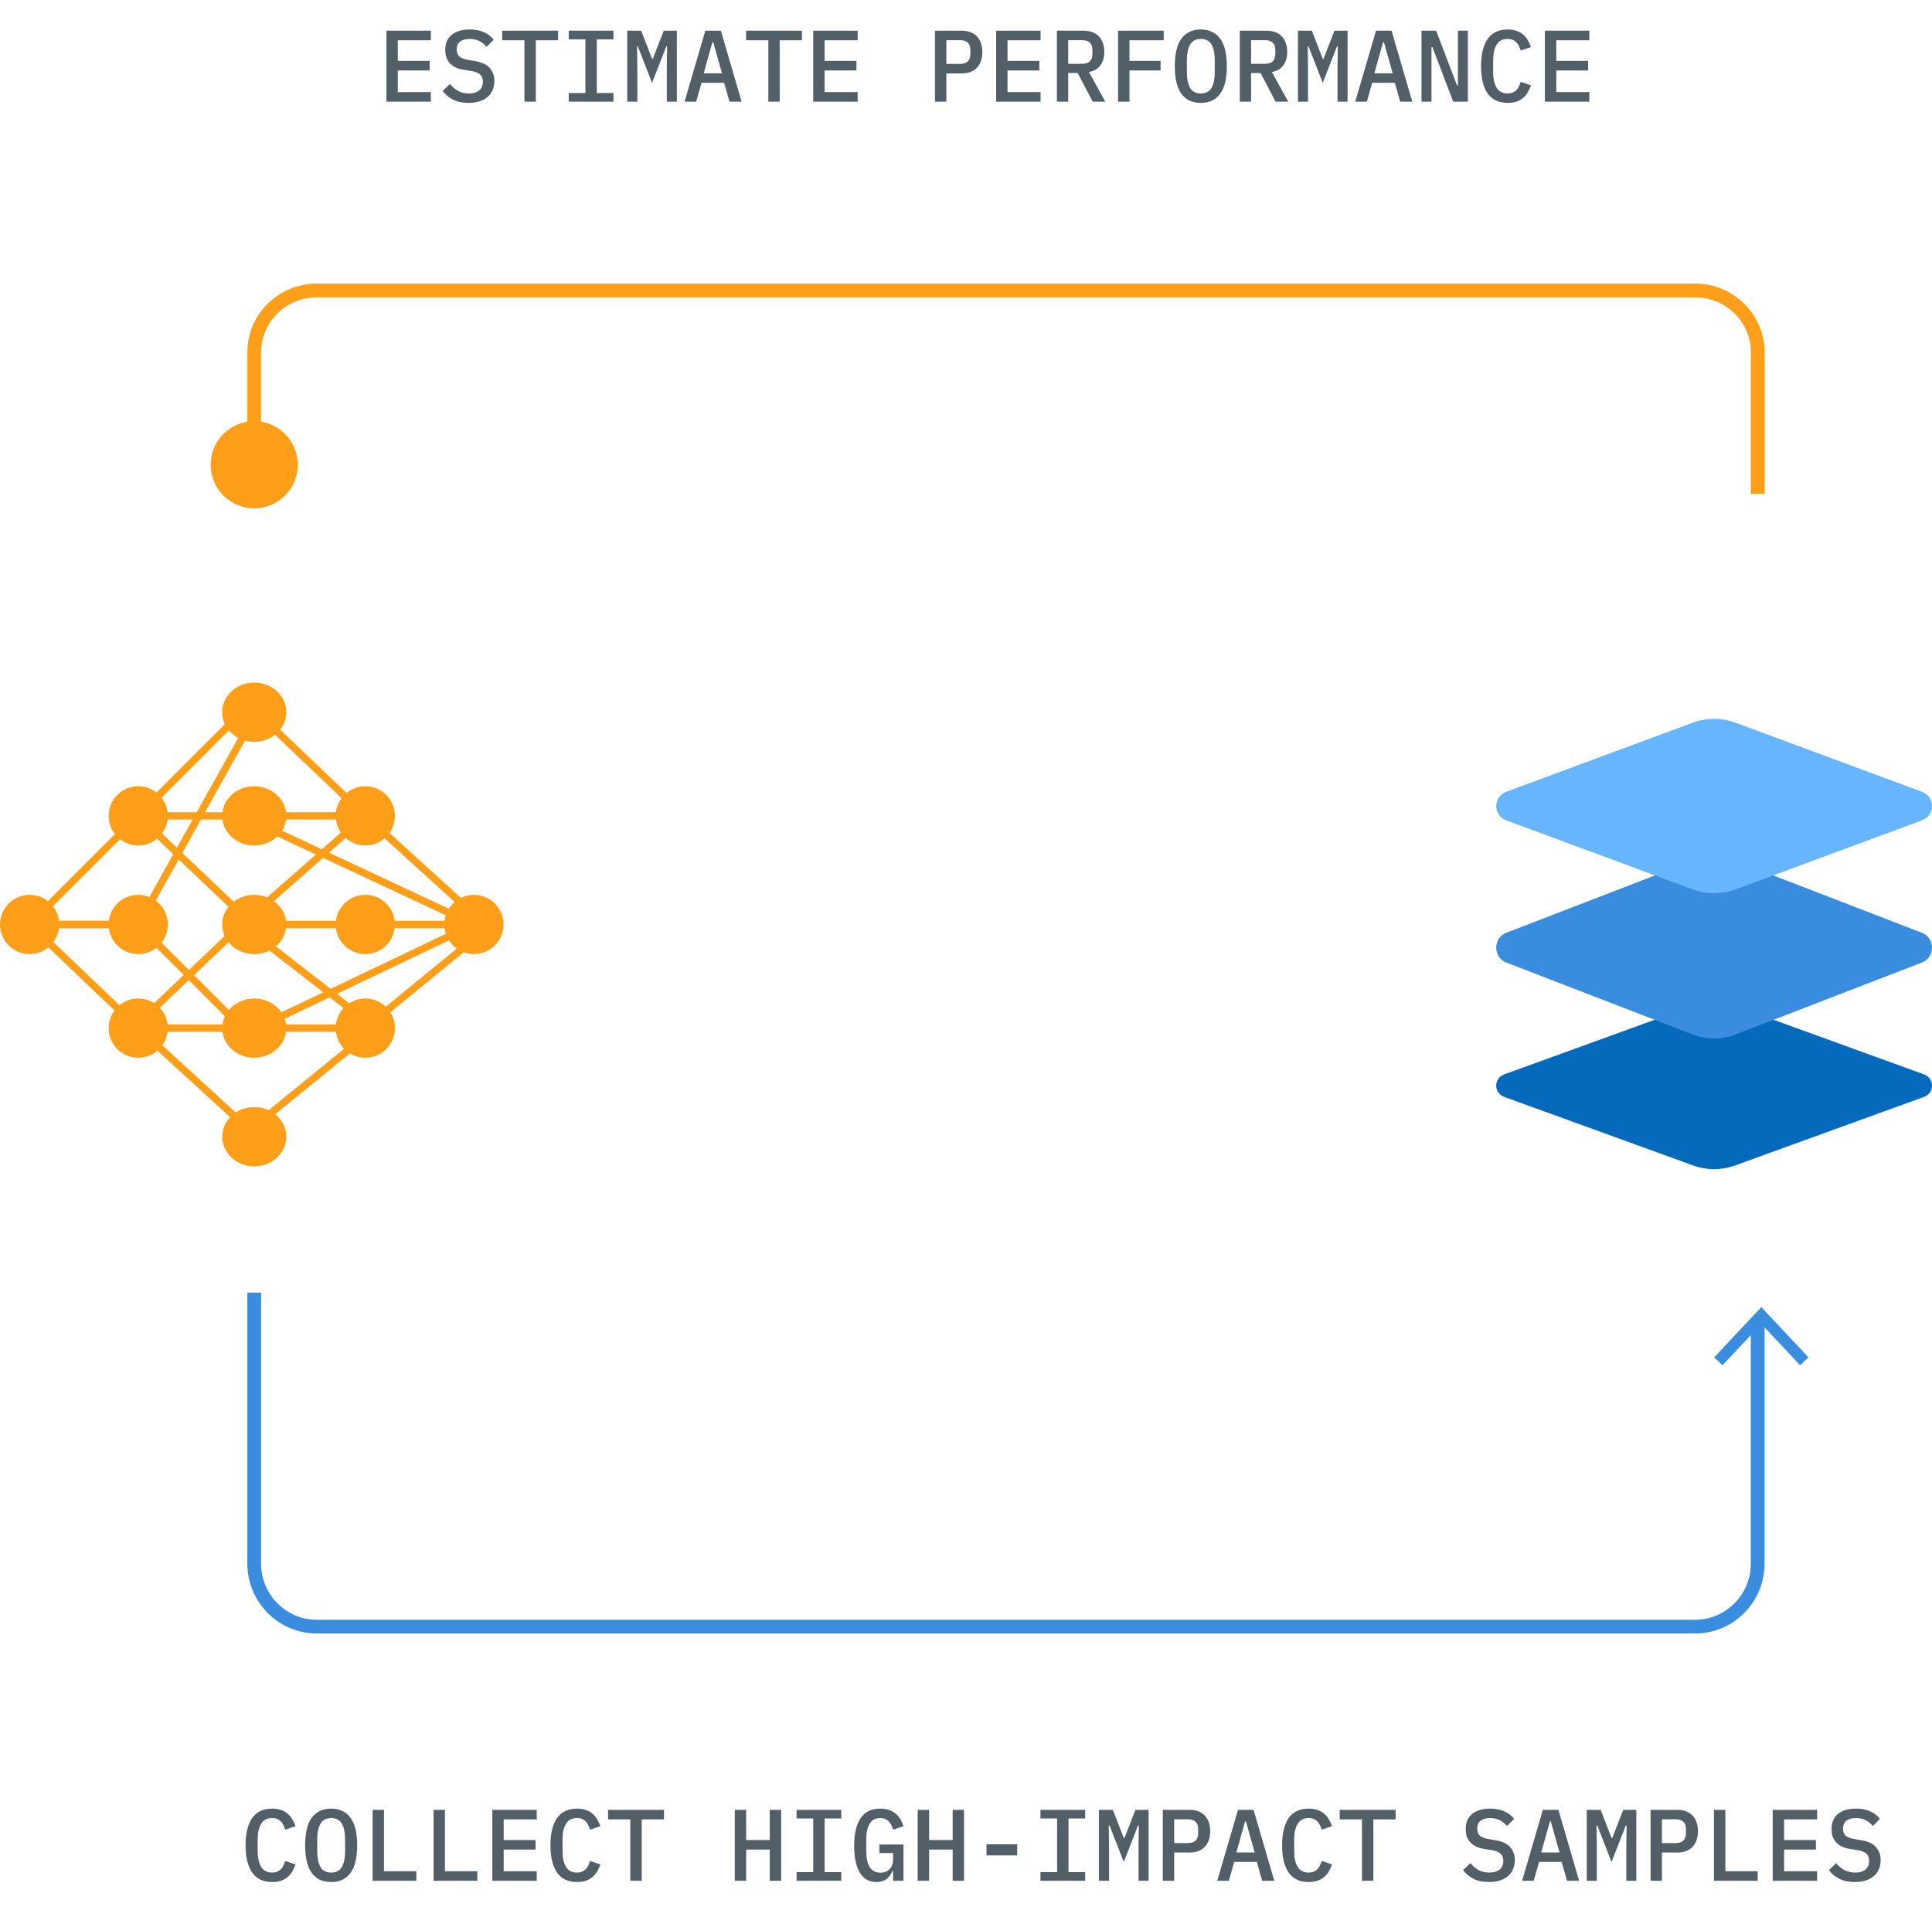<svg width="266" height="263" viewBox="0 0 266 263" fill="none" xmlns="http://www.w3.org/2000/svg">
<path d="M53.204 14V4.228H59.322V5.544H54.772V8.386H59.154V9.702H54.772V12.684H59.322V14H53.204ZM64.51 14.168C63.661 14.168 62.947 14.019 62.368 13.72C61.79 13.421 61.314 13.025 60.941 12.53L61.949 11.564C62.322 12.012 62.718 12.343 63.139 12.558C63.559 12.763 64.034 12.866 64.567 12.866C65.183 12.866 65.654 12.726 65.981 12.446C66.317 12.166 66.484 11.765 66.484 11.242C66.484 10.822 66.363 10.5 66.121 10.276C65.878 10.043 65.463 9.875 64.874 9.772L63.81 9.604C63.344 9.529 62.952 9.408 62.635 9.24C62.317 9.063 62.06 8.857 61.864 8.624C61.669 8.381 61.524 8.115 61.431 7.826C61.346 7.527 61.304 7.215 61.304 6.888C61.304 5.964 61.603 5.264 62.2 4.788C62.798 4.303 63.619 4.06 64.665 4.06C65.439 4.06 66.097 4.186 66.638 4.438C67.189 4.681 67.632 5.026 67.969 5.474L66.989 6.454C66.718 6.127 66.396 5.866 66.022 5.67C65.659 5.465 65.206 5.362 64.665 5.362C64.086 5.362 63.642 5.488 63.334 5.74C63.036 5.983 62.886 6.342 62.886 6.818C62.886 7.219 63.003 7.537 63.236 7.77C63.479 7.994 63.904 8.157 64.51 8.26L65.546 8.442C66.424 8.601 67.063 8.923 67.465 9.408C67.866 9.884 68.067 10.467 68.067 11.158C68.067 11.606 67.987 12.017 67.829 12.39C67.679 12.763 67.451 13.081 67.142 13.342C66.844 13.603 66.471 13.809 66.022 13.958C65.584 14.098 65.08 14.168 64.51 14.168ZM73.773 5.544V14H72.205V5.544H69.139V4.228H76.839V5.544H73.773ZM78.304 14V12.81H80.6V5.418H78.304V4.228H84.464V5.418H82.168V12.81H84.464V14H78.304ZM91.808 9.324L91.85 6.384H91.738L89.778 11.41L87.818 6.384H87.706L87.748 9.324V14H86.362V4.228H88.28L89.778 8.106H89.876L91.388 4.228H93.194V14H91.808V9.324ZM100.441 14L99.699 11.396H96.591L95.849 14H94.253L97.109 4.228H99.251L102.107 14H100.441ZM98.201 5.81H98.089L96.885 10.094H99.405L98.201 5.81ZM107.351 5.544V14H105.783V5.544H102.717V4.228H110.417V5.544H107.351ZM111.966 14V4.228H118.084V5.544H113.534V8.386H117.916V9.702H113.534V12.684H118.084V14H111.966ZM128.727 14V4.228H132.381C133.314 4.228 134.023 4.489 134.509 5.012C135.003 5.535 135.251 6.253 135.251 7.168C135.251 8.083 135.003 8.801 134.509 9.324C134.023 9.847 133.314 10.108 132.381 10.108H130.295V14H128.727ZM130.295 8.806H132.143C133.113 8.806 133.599 8.358 133.599 7.462V6.86C133.599 5.973 133.113 5.53 132.143 5.53H130.295V8.806ZM137.149 14V4.228H143.267V5.544H138.717V8.386H143.099V9.702H138.717V12.684H143.267V14H137.149ZM147.07 14H145.516V4.228H149.17C150.103 4.228 150.813 4.489 151.298 5.012C151.793 5.535 152.04 6.253 152.04 7.168C152.04 7.915 151.858 8.531 151.494 9.016C151.13 9.501 150.607 9.8 149.926 9.912L152.18 14H150.444L148.372 10.052H147.07V14ZM148.946 8.792C149.917 8.792 150.402 8.349 150.402 7.462V6.86C150.402 5.973 149.917 5.53 148.946 5.53H147.07V8.792H148.946ZM153.938 14V4.228H160.224V5.544H155.506V8.386H159.79V9.702H155.506V14H153.938ZM165.329 14.168C164.713 14.168 164.176 14.056 163.719 13.832C163.271 13.599 162.898 13.267 162.599 12.838C162.31 12.409 162.095 11.881 161.955 11.256C161.815 10.631 161.745 9.917 161.745 9.114C161.745 8.321 161.815 7.611 161.955 6.986C162.095 6.351 162.31 5.819 162.599 5.39C162.898 4.961 163.271 4.634 163.719 4.41C164.176 4.177 164.713 4.06 165.329 4.06C165.945 4.06 166.477 4.177 166.925 4.41C167.382 4.634 167.756 4.961 168.045 5.39C168.344 5.819 168.563 6.351 168.703 6.986C168.843 7.611 168.913 8.321 168.913 9.114C168.913 9.917 168.843 10.631 168.703 11.256C168.563 11.881 168.344 12.409 168.045 12.838C167.756 13.267 167.382 13.599 166.925 13.832C166.477 14.056 165.945 14.168 165.329 14.168ZM165.329 12.866C166.029 12.866 166.524 12.605 166.813 12.082C167.102 11.55 167.247 10.831 167.247 9.926V8.288C167.247 7.392 167.102 6.683 166.813 6.16C166.524 5.628 166.029 5.362 165.329 5.362C164.629 5.362 164.134 5.628 163.845 6.16C163.556 6.683 163.411 7.392 163.411 8.288V9.94C163.411 10.836 163.556 11.55 163.845 12.082C164.134 12.605 164.629 12.866 165.329 12.866ZM172.253 14H170.699V4.228H174.353C175.287 4.228 175.996 4.489 176.481 5.012C176.976 5.535 177.223 6.253 177.223 7.168C177.223 7.915 177.041 8.531 176.677 9.016C176.313 9.501 175.791 9.8 175.109 9.912L177.363 14H175.627L173.555 10.052H172.253V14ZM174.129 8.792C175.1 8.792 175.585 8.349 175.585 7.462V6.86C175.585 5.973 175.1 5.53 174.129 5.53H172.253V8.792H174.129ZM184.148 9.324L184.19 6.384H184.078L182.118 11.41L180.158 6.384H180.046L180.088 9.324V14H178.702V4.228H180.62L182.118 8.106H182.216L183.728 4.228H185.534V14H184.148V9.324ZM192.781 14L192.039 11.396H188.931L188.189 14H186.593L189.449 4.228H191.591L194.447 14H192.781ZM190.541 5.81H190.428L189.225 10.094H191.745L190.541 5.81ZM197.213 6.482H197.087V14H195.715V4.228H197.731L200.601 11.746H200.727V4.228H202.099V14H200.083L197.213 6.482ZM207.582 14.168C206.34 14.168 205.416 13.729 204.81 12.852C204.212 11.975 203.914 10.729 203.914 9.114C203.914 7.499 204.212 6.253 204.81 5.376C205.416 4.499 206.34 4.06 207.582 4.06C208.058 4.06 208.468 4.125 208.814 4.256C209.168 4.377 209.472 4.55 209.724 4.774C209.976 4.989 210.186 5.245 210.354 5.544C210.531 5.833 210.676 6.146 210.788 6.482L209.374 6.958C209.299 6.734 209.215 6.524 209.122 6.328C209.028 6.132 208.912 5.964 208.772 5.824C208.632 5.684 208.464 5.572 208.268 5.488C208.081 5.404 207.848 5.362 207.568 5.362C206.877 5.362 206.373 5.628 206.056 6.16C205.738 6.683 205.58 7.392 205.58 8.288V9.94C205.58 10.836 205.738 11.55 206.056 12.082C206.373 12.605 206.877 12.866 207.568 12.866C207.848 12.866 208.081 12.824 208.268 12.74C208.464 12.656 208.632 12.544 208.772 12.404C208.912 12.264 209.028 12.096 209.122 11.9C209.215 11.704 209.299 11.494 209.374 11.27L210.788 11.746C210.676 12.082 210.531 12.399 210.354 12.698C210.186 12.987 209.976 13.244 209.724 13.468C209.472 13.683 209.168 13.855 208.814 13.986C208.468 14.107 208.058 14.168 207.582 14.168ZM212.7 14V4.228H218.818V5.544H214.268V8.386H218.65V9.702H214.268V12.684H218.818V14H212.7Z" fill="#535F66"/>
<path d="M37.48 259.168C36.239 259.168 35.315 258.729 34.708 257.852C34.111 256.975 33.812 255.729 33.812 254.114C33.812 252.499 34.111 251.253 34.708 250.376C35.315 249.499 36.239 249.06 37.48 249.06C37.956 249.06 38.367 249.125 38.712 249.256C39.067 249.377 39.37 249.55 39.622 249.774C39.874 249.989 40.084 250.245 40.252 250.544C40.429 250.833 40.574 251.146 40.686 251.482L39.272 251.958C39.197 251.734 39.113 251.524 39.02 251.328C38.927 251.132 38.81 250.964 38.67 250.824C38.53 250.684 38.362 250.572 38.166 250.488C37.979 250.404 37.746 250.362 37.466 250.362C36.775 250.362 36.271 250.628 35.954 251.16C35.637 251.683 35.478 252.392 35.478 253.288V254.94C35.478 255.836 35.637 256.55 35.954 257.082C36.271 257.605 36.775 257.866 37.466 257.866C37.746 257.866 37.979 257.824 38.166 257.74C38.362 257.656 38.53 257.544 38.67 257.404C38.81 257.264 38.927 257.096 39.02 256.9C39.113 256.704 39.197 256.494 39.272 256.27L40.686 256.746C40.574 257.082 40.429 257.399 40.252 257.698C40.084 257.987 39.874 258.244 39.622 258.468C39.37 258.683 39.067 258.855 38.712 258.986C38.367 259.107 37.956 259.168 37.48 259.168ZM45.594 259.168C44.978 259.168 44.442 259.056 43.984 258.832C43.536 258.599 43.163 258.267 42.864 257.838C42.575 257.409 42.361 256.881 42.221 256.256C42.081 255.631 42.011 254.917 42.011 254.114C42.011 253.321 42.081 252.611 42.221 251.986C42.361 251.351 42.575 250.819 42.864 250.39C43.163 249.961 43.536 249.634 43.984 249.41C44.442 249.177 44.978 249.06 45.594 249.06C46.211 249.06 46.742 249.177 47.191 249.41C47.648 249.634 48.021 249.961 48.31 250.39C48.609 250.819 48.828 251.351 48.968 251.986C49.108 252.611 49.178 253.321 49.178 254.114C49.178 254.917 49.108 255.631 48.968 256.256C48.828 256.881 48.609 257.409 48.31 257.838C48.021 258.267 47.648 258.599 47.191 258.832C46.742 259.056 46.211 259.168 45.594 259.168ZM45.594 257.866C46.294 257.866 46.789 257.605 47.078 257.082C47.368 256.55 47.513 255.831 47.513 254.926V253.288C47.513 252.392 47.368 251.683 47.078 251.16C46.789 250.628 46.294 250.362 45.594 250.362C44.895 250.362 44.4 250.628 44.111 251.16C43.821 251.683 43.676 252.392 43.676 253.288V254.94C43.676 255.836 43.821 256.55 44.111 257.082C44.4 257.605 44.895 257.866 45.594 257.866ZM51.301 259V249.228H52.869V257.684H57.321V259H51.301ZM59.696 259V249.228H61.264V257.684H65.716V259H59.696ZM67.782 259V249.228H73.9V250.544H69.35V253.386H73.732V254.702H69.35V257.684H73.9V259H67.782ZM79.453 259.168C78.211 259.168 77.287 258.729 76.681 257.852C76.083 256.975 75.785 255.729 75.785 254.114C75.785 252.499 76.083 251.253 76.681 250.376C77.287 249.499 78.211 249.06 79.453 249.06C79.929 249.06 80.339 249.125 80.685 249.256C81.039 249.377 81.343 249.55 81.595 249.774C81.847 249.989 82.057 250.245 82.225 250.544C82.402 250.833 82.547 251.146 82.659 251.482L81.245 251.958C81.17 251.734 81.086 251.524 80.993 251.328C80.899 251.132 80.783 250.964 80.643 250.824C80.503 250.684 80.335 250.572 80.139 250.488C79.952 250.404 79.719 250.362 79.439 250.362C78.748 250.362 78.244 250.628 77.927 251.16C77.609 251.683 77.451 252.392 77.451 253.288V254.94C77.451 255.836 77.609 256.55 77.927 257.082C78.244 257.605 78.748 257.866 79.439 257.866C79.719 257.866 79.952 257.824 80.139 257.74C80.335 257.656 80.503 257.544 80.643 257.404C80.783 257.264 80.899 257.096 80.993 256.9C81.086 256.704 81.17 256.494 81.245 256.27L82.659 256.746C82.547 257.082 82.402 257.399 82.225 257.698C82.057 257.987 81.847 258.244 81.595 258.468C81.343 258.683 81.039 258.855 80.685 258.986C80.339 259.107 79.929 259.168 79.453 259.168ZM88.351 250.544V259H86.783V250.544H83.717V249.228H91.417V250.544H88.351ZM105.98 254.702H102.732V259H101.164V249.228H102.732V253.386H105.98V249.228H107.548V259H105.98V254.702ZM109.671 259V257.81H111.967V250.418H109.671V249.228H115.831V250.418H113.535V257.81H115.831V259H109.671ZM122.965 257.656H122.867C122.783 257.852 122.681 258.043 122.559 258.23C122.447 258.407 122.303 258.566 122.125 258.706C121.957 258.846 121.752 258.958 121.509 259.042C121.267 259.126 120.987 259.168 120.669 259.168C119.652 259.168 118.887 258.734 118.373 257.866C117.86 256.998 117.603 255.771 117.603 254.184C117.603 252.523 117.897 251.253 118.485 250.376C119.073 249.499 119.974 249.06 121.187 249.06C121.663 249.06 122.079 249.125 122.433 249.256C122.797 249.387 123.105 249.564 123.357 249.788C123.609 250.003 123.819 250.259 123.987 250.558C124.155 250.847 124.291 251.155 124.393 251.482L122.979 251.958C122.905 251.743 122.821 251.543 122.727 251.356C122.634 251.16 122.517 250.987 122.377 250.838C122.247 250.689 122.083 250.572 121.887 250.488C121.701 250.404 121.472 250.362 121.201 250.362C120.52 250.362 120.025 250.628 119.717 251.16C119.419 251.683 119.269 252.392 119.269 253.288V254.842C119.269 255.29 119.302 255.701 119.367 256.074C119.433 256.447 119.54 256.769 119.689 257.04C119.848 257.301 120.049 257.507 120.291 257.656C120.543 257.805 120.847 257.88 121.201 257.88C121.771 257.88 122.205 257.712 122.503 257.376C122.811 257.031 122.965 256.592 122.965 256.06V255.178H121.075V254.002H124.393V259H122.965V257.656ZM131.164 254.702H127.916V259H126.348V249.228H127.916V253.386H131.164V249.228H132.732V259H131.164V254.702ZM135.82 255.5V253.974H140.048V255.5H135.82ZM143.249 259V257.81H145.545V250.418H143.249V249.228H149.409V250.418H147.113V257.81H149.409V259H143.249ZM156.753 254.324L156.795 251.384H156.683L154.723 256.41L152.763 251.384H152.651L152.693 254.324V259H151.307V249.228H153.225L154.723 253.106H154.821L156.333 249.228H158.139V259H156.753V254.324ZM160.094 259V249.228H163.748C164.681 249.228 165.391 249.489 165.876 250.012C166.371 250.535 166.618 251.253 166.618 252.168C166.618 253.083 166.371 253.801 165.876 254.324C165.391 254.847 164.681 255.108 163.748 255.108H161.662V259H160.094ZM161.662 253.806H163.51C164.481 253.806 164.966 253.358 164.966 252.462V251.86C164.966 250.973 164.481 250.53 163.51 250.53H161.662V253.806ZM173.781 259L173.039 256.396H169.931L169.189 259H167.593L170.449 249.228H172.591L175.447 259H173.781ZM171.541 250.81H171.428L170.225 255.094H172.745L171.541 250.81ZM180.187 259.168C178.946 259.168 178.022 258.729 177.415 257.852C176.818 256.975 176.519 255.729 176.519 254.114C176.519 252.499 176.818 251.253 177.415 250.376C178.022 249.499 178.946 249.06 180.187 249.06C180.663 249.06 181.074 249.125 181.419 249.256C181.774 249.377 182.077 249.55 182.329 249.774C182.581 249.989 182.791 250.245 182.959 250.544C183.136 250.833 183.281 251.146 183.393 251.482L181.979 251.958C181.904 251.734 181.82 251.524 181.727 251.328C181.634 251.132 181.517 250.964 181.377 250.824C181.237 250.684 181.069 250.572 180.873 250.488C180.686 250.404 180.453 250.362 180.173 250.362C179.482 250.362 178.978 250.628 178.661 251.16C178.344 251.683 178.185 252.392 178.185 253.288V254.94C178.185 255.836 178.344 256.55 178.661 257.082C178.978 257.605 179.482 257.866 180.173 257.866C180.453 257.866 180.686 257.824 180.873 257.74C181.069 257.656 181.237 257.544 181.377 257.404C181.517 257.264 181.634 257.096 181.727 256.9C181.82 256.704 181.904 256.494 181.979 256.27L183.393 256.746C183.281 257.082 183.136 257.399 182.959 257.698C182.791 257.987 182.581 258.244 182.329 258.468C182.077 258.683 181.774 258.855 181.419 258.986C181.074 259.107 180.663 259.168 180.187 259.168ZM189.086 250.544V259H187.518V250.544H184.452V249.228H192.152V250.544H189.086ZM205.007 259.168C204.157 259.168 203.443 259.019 202.865 258.72C202.286 258.421 201.81 258.025 201.437 257.53L202.445 256.564C202.818 257.012 203.215 257.343 203.635 257.558C204.055 257.763 204.531 257.866 205.063 257.866C205.679 257.866 206.15 257.726 206.477 257.446C206.813 257.166 206.981 256.765 206.981 256.242C206.981 255.822 206.859 255.5 206.617 255.276C206.374 255.043 205.959 254.875 205.371 254.772L204.307 254.604C203.84 254.529 203.448 254.408 203.131 254.24C202.813 254.063 202.557 253.857 202.361 253.624C202.165 253.381 202.02 253.115 201.927 252.826C201.843 252.527 201.801 252.215 201.801 251.888C201.801 250.964 202.099 250.264 202.697 249.788C203.294 249.303 204.115 249.06 205.161 249.06C205.935 249.06 206.593 249.186 207.135 249.438C207.685 249.681 208.129 250.026 208.465 250.474L207.485 251.454C207.214 251.127 206.892 250.866 206.519 250.67C206.155 250.465 205.702 250.362 205.161 250.362C204.582 250.362 204.139 250.488 203.831 250.74C203.532 250.983 203.383 251.342 203.383 251.818C203.383 252.219 203.499 252.537 203.733 252.77C203.975 252.994 204.4 253.157 205.007 253.26L206.043 253.442C206.92 253.601 207.559 253.923 207.961 254.408C208.362 254.884 208.563 255.467 208.563 256.158C208.563 256.606 208.483 257.017 208.325 257.39C208.175 257.763 207.947 258.081 207.639 258.342C207.34 258.603 206.967 258.809 206.519 258.958C206.08 259.098 205.576 259.168 205.007 259.168ZM215.753 259L215.011 256.396H211.903L211.161 259H209.565L212.421 249.228H214.563L217.419 259H215.753ZM213.513 250.81H213.401L212.197 255.094H214.717L213.513 250.81ZM223.91 254.324L223.952 251.384H223.84L221.88 256.41L219.92 251.384H219.808L219.85 254.324V259H218.464V249.228H220.382L221.88 253.106H221.978L223.49 249.228H225.296V259H223.91V254.324ZM227.25 259V249.228H230.904C231.838 249.228 232.547 249.489 233.032 250.012C233.527 250.535 233.774 251.253 233.774 252.168C233.774 253.083 233.527 253.801 233.032 254.324C232.547 254.847 231.838 255.108 230.904 255.108H228.818V259H227.25ZM228.818 253.806H230.666C231.637 253.806 232.122 253.358 232.122 252.462V251.86C232.122 250.973 231.637 250.53 230.666 250.53H228.818V253.806ZM235.981 259V249.228H237.549V257.684H242.001V259H235.981ZM244.067 259V249.228H250.185V250.544H245.635V253.386H250.017V254.702H245.635V257.684H250.185V259H244.067ZM255.374 259.168C254.524 259.168 253.81 259.019 253.232 258.72C252.653 258.421 252.177 258.025 251.804 257.53L252.812 256.564C253.185 257.012 253.582 257.343 254.002 257.558C254.422 257.763 254.898 257.866 255.43 257.866C256.046 257.866 256.517 257.726 256.844 257.446C257.18 257.166 257.348 256.765 257.348 256.242C257.348 255.822 257.226 255.5 256.984 255.276C256.741 255.043 256.326 254.875 255.738 254.772L254.674 254.604C254.207 254.529 253.815 254.408 253.498 254.24C253.18 254.063 252.924 253.857 252.728 253.624C252.532 253.381 252.387 253.115 252.294 252.826C252.21 252.527 252.168 252.215 252.168 251.888C252.168 250.964 252.466 250.264 253.064 249.788C253.661 249.303 254.482 249.06 255.528 249.06C256.302 249.06 256.96 249.186 257.502 249.438C258.052 249.681 258.496 250.026 258.832 250.474L257.852 251.454C257.581 251.127 257.259 250.866 256.886 250.67C256.522 250.465 256.069 250.362 255.528 250.362C254.949 250.362 254.506 250.488 254.198 250.74C253.899 250.983 253.75 251.342 253.75 251.818C253.75 252.219 253.866 252.537 254.1 252.77C254.342 252.994 254.767 253.157 255.374 253.26L256.41 253.442C257.287 253.601 257.926 253.923 258.328 254.408C258.729 254.884 258.93 255.467 258.93 256.158C258.93 256.606 258.85 257.017 258.692 257.39C258.542 257.763 258.314 258.081 258.006 258.342C257.707 258.603 257.334 258.809 256.886 258.958C256.447 259.098 255.943 259.168 255.374 259.168Z" fill="#535F66"/>
<path d="M242 182.046L242 215.314C242 220.11 238.137 224 233.374 224L43.626 224C38.863 224 35 220.11 35 215.314L35 178" stroke="#3A8DDE" stroke-width="1.89" stroke-miterlimit="10"/>
<path d="M242.865 181.969L247.863 187.296L248.291 186.899L242.5 180.731L236.709 186.899L237.137 187.296L242.135 181.969L242.5 181.58L242.865 181.969Z" fill="#B0BAD6" stroke="#3A8DDE"/>
<path d="M35 64.043V48.495C35 43.805 38.863 40 43.626 40H233.374C238.137 40 242 43.805 242 48.495V68" stroke="#FF9E18" stroke-width="1.89" stroke-miterlimit="10"/>
<path d="M35 70C38.314 70 41 67.314 41 64C41 60.686 38.314 58 35 58C31.686 58 29 60.686 29 64C29 67.314 31.686 70 35 70Z" fill="#FF9E18"/>
<path d="M4.078 123.727C6.054 123.727 7.656 125.328 7.656 127.305C7.656 129.281 6.054 130.883 4.078 130.883C2.102 130.883 0.5 129.281 0.5 127.305C0.5 125.328 2.102 123.727 4.078 123.727Z" fill="#FF9E18" stroke="#FF9E18"/>
<path d="M19.031 123.727C21.007 123.727 22.609 125.328 22.609 127.305C22.609 129.281 21.007 130.883 19.031 130.883C17.055 130.883 15.453 129.281 15.453 127.305C15.453 125.328 17.055 123.727 19.031 123.727Z" fill="#FF9E18" stroke="#FF9E18"/>
<path d="M35.003 123.727C37.205 123.727 38.921 125.365 38.921 127.305C38.921 129.244 37.205 130.883 35.003 130.883C32.801 130.883 31.085 129.244 31.085 127.305C31.085 125.365 32.801 123.727 35.003 123.727Z" fill="#FF9E18" stroke="#FF9E18"/>
<path d="M50.295 123.727C52.272 123.727 53.874 125.328 53.874 127.305C53.874 129.281 52.272 130.883 50.295 130.883C48.319 130.883 46.718 129.281 46.718 127.305C46.718 125.328 48.319 123.727 50.295 123.727Z" fill="#FF9E18" stroke="#FF9E18"/>
<path d="M65.248 123.727C67.225 123.727 68.826 125.328 68.826 127.305C68.826 129.281 67.225 130.883 65.248 130.883C63.272 130.883 61.67 129.281 61.67 127.305C61.67 125.328 63.272 123.727 65.248 123.727Z" fill="#FF9E18" stroke="#FF9E18"/>
<path d="M35.003 108.773C37.205 108.773 38.921 110.412 38.921 112.351C38.921 114.291 37.205 115.929 35.003 115.929C32.801 115.929 31.085 114.291 31.085 112.351C31.085 110.412 32.801 108.773 35.003 108.773Z" fill="#FF9E18" stroke="#FF9E18"/>
<path d="M35.003 138C37.205 138 38.921 139.639 38.921 141.578C38.921 143.517 37.205 145.156 35.003 145.156C32.801 145.156 31.085 143.517 31.085 141.578C31.085 139.639 32.801 138 35.003 138Z" fill="#FF9E18" stroke="#FF9E18"/>
<path d="M19.031 138C21.007 138 22.609 139.602 22.609 141.578C22.609 143.554 21.007 145.156 19.031 145.156C17.055 145.156 15.453 143.554 15.453 141.578C15.453 139.602 17.055 138 19.031 138Z" fill="#FF9E18" stroke="#FF9E18"/>
<path d="M19.031 108.773C21.007 108.773 22.609 110.375 22.609 112.351C22.609 114.328 21.007 115.929 19.031 115.929C17.055 115.929 15.453 114.328 15.453 112.351C15.453 110.375 17.055 108.773 19.031 108.773Z" fill="#FF9E18" stroke="#FF9E18"/>
<path d="M35.003 152.953C37.205 152.953 38.921 154.592 38.921 156.531C38.921 158.47 37.205 160.109 35.003 160.109C32.801 160.109 31.085 158.47 31.085 156.531C31.085 154.592 32.801 152.953 35.003 152.953Z" fill="#FF9E18" stroke="#FF9E18"/>
<path d="M35.003 94.5C37.205 94.5 38.921 96.139 38.921 98.078C38.921 100.017 37.205 101.656 35.003 101.656C32.801 101.656 31.085 100.017 31.085 98.078C31.085 96.139 32.801 94.5 35.003 94.5Z" fill="#FF9E18" stroke="#FF9E18"/>
<path d="M50.295 138C52.272 138 53.874 139.602 53.874 141.578C53.874 143.554 52.272 145.156 50.295 145.156C48.319 145.156 46.718 143.554 46.718 141.578C46.718 139.602 48.319 138 50.295 138Z" fill="#FF9E18" stroke="#FF9E18"/>
<path d="M50.295 108.773C52.272 108.773 53.874 110.375 53.874 112.351C53.874 114.328 52.272 115.929 50.295 115.929C48.319 115.929 46.718 114.328 46.718 112.351C46.718 110.375 48.319 108.773 50.295 108.773Z" fill="#FF9E18" stroke="#FF9E18"/>
<path d="M4.078 127.304L19.031 112.352" stroke="#FF9E18"/>
<path d="M33.305 112.352H19.032" stroke="#FF9E18"/>
<path d="M33.305 98.078L19.032 112.351" stroke="#FF9E18"/>
<path d="M33.305 125.945L19.032 112.352" stroke="#FF9E18"/>
<path d="M35.344 156.531L19.032 141.578" stroke="#FF9E18"/>
<path d="M4.078 127.305L19.031 141.578" stroke="#FF9E18"/>
<path d="M4.078 127.305H19.031" stroke="#FF9E18"/>
<path d="M33.305 141.578L19.032 127.305" stroke="#FF9E18"/>
<path d="M35.344 98.078L19.032 127.304" stroke="#FF9E18"/>
<path d="M33.303 127.305L18.351 141.578" stroke="#FF9E18"/>
<path d="M33.303 141.578H18.351" stroke="#FF9E18"/>
<path d="M35.342 98.078L50.294 112.351" stroke="#FF9E18"/>
<path d="M33.304 112.352H50.296" stroke="#FF9E18"/>
<path d="M33.304 127.304L50.296 112.352" stroke="#FF9E18"/>
<path d="M33.304 127.305H50.296" stroke="#FF9E18"/>
<path d="M33.304 127.305L51.655 141.578" stroke="#FF9E18"/>
<path d="M33.304 141.578H51.655" stroke="#FF9E18"/>
<path d="M33.304 156.531L51.655 141.578" stroke="#FF9E18"/>
<path d="M65.248 125.945L50.296 112.352" stroke="#FF9E18"/>
<path d="M65.248 129.344L50.296 141.578" stroke="#FF9E18"/>
<path d="M65.248 127.305H51.654" stroke="#FF9E18"/>
<path d="M65.249 127.304L33.304 112.352" stroke="#FF9E18"/>
<path d="M65.247 127.305L35.342 141.578" stroke="#FF9E18"/>
<path d="M4.078 127.305H19.031" stroke="#FF9E18"/>
<path d="M207.118 147.943C206.292 148.242 206 148.942 206 149.5C206 150.058 206.292 150.758 207.118 151.057L233.132 160.5C234.981 161.167 237.019 161.167 238.868 160.5L264.882 151.057C265.708 150.758 266 150.058 266 149.5C266 148.942 265.708 148.242 264.882 147.943L238.868 138.5C237.019 137.833 234.981 137.833 233.132 138.5L207.118 147.943Z" fill="#066ABC"/>
<path d="M207.374 128.457L233.024 118.557C234.94 117.814 237.06 117.814 238.976 118.557L264.626 128.457C266.458 129.164 266.458 131.836 264.626 132.543L238.976 142.443C237.06 143.186 234.94 143.186 233.024 142.443L207.374 132.543C205.542 131.836 205.542 129.164 207.374 128.457Z" fill="#3A8DDE"/>
<path d="M207.374 109.039L233.024 99.534C234.94 98.822 237.06 98.822 238.976 99.534L264.626 109.039C266.458 109.718 266.458 112.282 264.626 112.961L238.976 122.466C237.06 123.178 234.94 123.178 233.024 122.466L207.374 112.961C205.542 112.282 205.542 109.718 207.374 109.039Z" fill="#67B4FF"/>
</svg>
